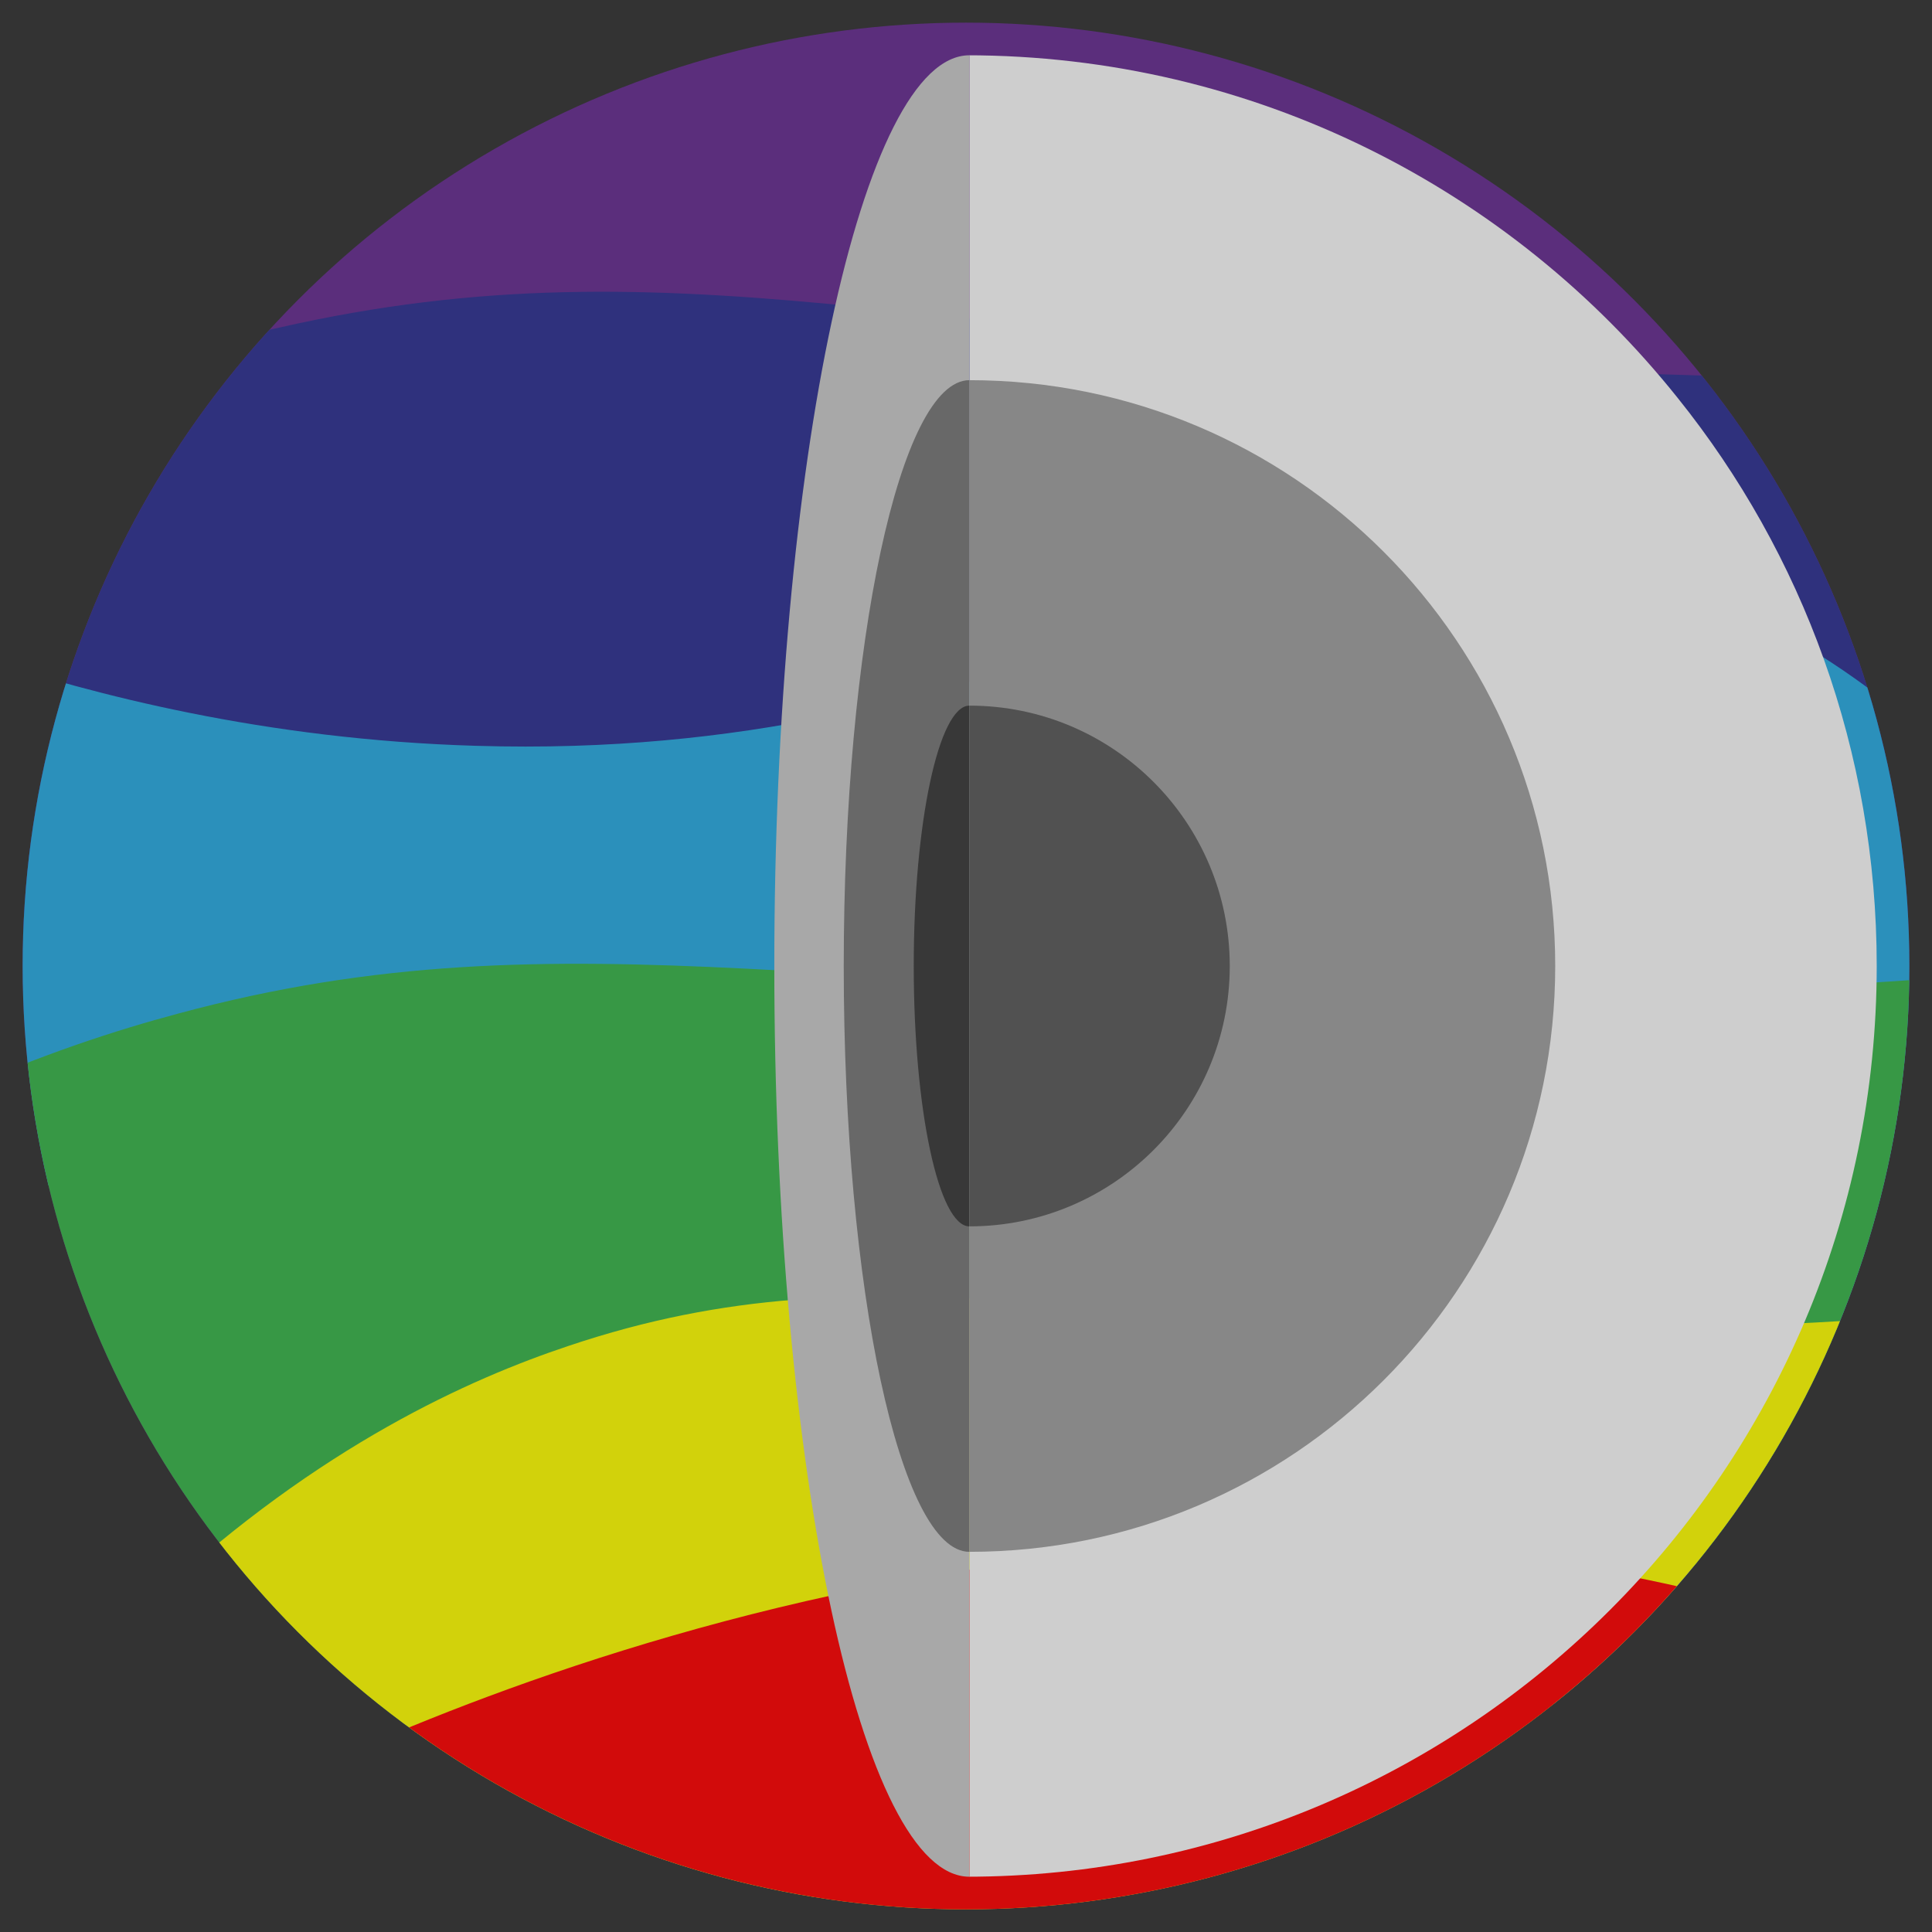 <?xml version="1.0" encoding="utf-8"?>
<!-- Generator: Adobe Illustrator 22.1.0, SVG Export Plug-In . SVG Version: 6.00 Build 0)  -->
<svg version="1.1" id="Layer_1" xmlns="http://www.w3.org/2000/svg" xmlns:xlink="http://www.w3.org/1999/xlink" x="0px" y="0px"
	 viewBox="0 0 1024 1024" style="enable-background:new 0 0 1024 1024;" xml:space="preserve">
<rect x="0" y="0" width="1024" height="1024" fill="#333333" stroke="none"/>
<style type="text/css">
	.st0{opacity:0.78;}
	.st1{clip-path:url(#SVGID_2_);fill:#662D91;}
	.st2{clip-path:url(#SVGID_4_);fill:#2E3192;}
	.st3{clip-path:url(#SVGID_6_);fill:#29ABE2;}
	.st4{clip-path:url(#SVGID_8_);fill:#39B54A;}
	.st5{clip-path:url(#SVGID_10_);fill:#FFFF00;}
	.st6{clip-path:url(#SVGID_12_);fill:#FF0000;}
	.st7{display:none;opacity:0.38;clip-path:url(#SVGID_14_);enable-background:new    ;}
	.st8{clip-path:url(#SVGID_16_);fill:#CECECE;}
	.st9{clip-path:url(#SVGID_18_);fill:#878787;}
	.st10{clip-path:url(#SVGID_20_);fill:#515151;}
	.st11{clip-path:url(#SVGID_22_);fill:#A8A8A8;}
	.st12{clip-path:url(#SVGID_24_);fill:#686868;}
	.st13{clip-path:url(#SVGID_26_);fill:#383838;}
</style>
<g class="st0">
	<g>
		<defs>
			<circle id="SVGID_1_" cx="512" cy="512" r="500"/>
		</defs>
		<clipPath id="SVGID_2_">
			<use xlink:href="#SVGID_1_"  style="overflow:visible;"/>
		</clipPath>
		<circle class="st1" cx="512" cy="512" r="500"/>
	</g>
	<g>
		<defs>
			<circle id="SVGID_3_" cx="512" cy="512" r="500"/>
		</defs>
		<clipPath id="SVGID_4_">
			<use xlink:href="#SVGID_3_"  style="overflow:visible;"/>
		</clipPath>
		<path class="st2" d="M-120.9,290.8C-9.3,215.9,91.3,185.6,157.2,171.6c212.5-45.7,353.7,14,720.8,26.7
			c117.1,4,211.5,1.4,266.6-0.7c61.6,60.9,123.2,121.8,185.2,182.6l-932.6,299l-621-294.3L-120.9,290.8z"/>
	</g>
	<g>
		<defs>
			<circle id="SVGID_5_" cx="512" cy="512" r="500"/>
		</defs>
		<clipPath id="SVGID_6_">
			<use xlink:href="#SVGID_5_"  style="overflow:visible;"/>
		</clipPath>
		<path class="st3" d="M1219.9,660.4c-141.6-272-281-346.9-384.7-363.1c-176.2-27.7-297.6,106.6-582.9,98
			C139.9,392,48.7,367.9-10.3,348.5c-71.3,49.4-142.7,98.7-214,148.1L642,952.9L1304.9,771L1219.9,660.4z"/>
	</g>
	<g>
		<defs>
			<circle id="SVGID_7_" cx="512" cy="512" r="500"/>
		</defs>
		<clipPath id="SVGID_8_">
			<use xlink:href="#SVGID_7_"  style="overflow:visible;"/>
		</clipPath>
		<path class="st4" d="M-177.1,670.1C-69.4,589.8,29.7,554.5,94.5,537.2c209.7-56.6,354.1-3.6,721.5-9.4
			c117.1-1.8,211.1-9,266.2-13.7c64.5,57.6,129.3,115.6,193.8,173.3l-916.4,345.1l-635.1-263L-177.1,670.1z"/>
	</g>
	<g>
		<defs>
			<circle id="SVGID_9_" cx="512" cy="512" r="500"/>
		</defs>
		<clipPath id="SVGID_10_">
			<use xlink:href="#SVGID_9_"  style="overflow:visible;"/>
		</clipPath>
		<path class="st5" d="M83.3,846.3c86.5-80.3,166.1-115.6,217.9-132.9c168.2-56.6,283.9-3.6,578.5-9.4c94-1.8,169.3-9,213.6-13.7
			c51.9,57.6,103.7,115.6,155.6,173.3l-735.2,345.1L4.4,945.7L83.3,846.3z"/>
	</g>
	<g>
		<defs>
			<circle id="SVGID_11_" cx="512" cy="512" r="500"/>
		</defs>
		<clipPath id="SVGID_12_">
			<use xlink:href="#SVGID_11_"  style="overflow:visible;"/>
		</clipPath>
		<path class="st6" d="M119.3,961.2c0,0,374.6-211.5,773.4-119.6L1012,974.2l-563,264l-389.8-201L119.3,961.2z"/>
	</g>
</g>
<g>
	<g>
		<defs>
			<path id="SVGID_13_" d="M994.7,512c0,266.6-216.1,482.7-482.7,482.7S29.3,778.6,29.3,512S245.4,29.3,512,29.3
				c152.7,0,288.9,71,377.2,181.6C955.4,293.3,994.7,398.2,994.7,512z"/>
		</defs>
		<clipPath id="SVGID_14_">
			<use xlink:href="#SVGID_13_"  style="overflow:visible;"/>
		</clipPath>
		<path class="st7" d="M772.8,74c0,0,150.2,400.2-176.2,702.1l-326,425.8l1258.6-514.4L1081.2-22.2L772.8,74z"/>
	</g>
	<g>
		<defs>
			<path id="SVGID_15_" d="M994.7,512c0,266.6-216.1,482.7-482.7,482.7S29.3,778.6,29.3,512S245.4,29.3,512,29.3
				c152.7,0,288.9,71,377.2,181.6C955.4,293.3,994.7,398.2,994.7,512z"/>
		</defs>
		<clipPath id="SVGID_16_">
			<use xlink:href="#SVGID_15_"  style="overflow:visible;"/>
		</clipPath>
		<path class="st8" d="M513.8,994.7c266.6,0,482.7-216.1,482.7-482.7S780.4,29.3,513.8,29.3"/>
	</g>
	<g>
		<defs>
			<path id="SVGID_17_" d="M994.7,512c0,266.6-216.1,482.7-482.7,482.7S29.3,778.6,29.3,512S245.4,29.3,512,29.3
				c152.7,0,288.9,71,377.2,181.6C955.4,293.3,994.7,398.2,994.7,512z"/>
		</defs>
		<clipPath id="SVGID_18_">
			<use xlink:href="#SVGID_17_"  style="overflow:visible;"/>
		</clipPath>
		<path class="st9" d="M513.8,822.5c171.5,0,310.5-139,310.5-310.5s-139-310.5-310.5-310.5"/>
	</g>
	<g>
		<defs>
			<path id="SVGID_19_" d="M994.7,512c0,266.6-216.1,482.7-482.7,482.7S29.3,778.6,29.3,512S245.4,29.3,512,29.3
				c152.7,0,288.9,71,377.2,181.6C955.4,293.3,994.7,398.2,994.7,512z"/>
		</defs>
		<clipPath id="SVGID_20_">
			<use xlink:href="#SVGID_19_"  style="overflow:visible;"/>
		</clipPath>
		<path class="st10" d="M513.8,650c76,0,138-61.6,138-138c0-76-61.6-138-138-138"/>
	</g>
	<g>
		<defs>
			<path id="SVGID_21_" d="M994.7,512c0,266.6-216.1,482.7-482.7,482.7S29.3,778.6,29.3,512S245.4,29.3,512,29.3
				c152.7,0,288.9,71,377.2,181.6C955.4,293.3,994.7,398.2,994.7,512z"/>
		</defs>
		<clipPath id="SVGID_22_">
			<use xlink:href="#SVGID_21_"  style="overflow:visible;"/>
		</clipPath>
		<path class="st11" d="M513.8,994.7c-57.3,0-103.4-216.1-103.4-482.7S456.9,29.3,513.8,29.3"/>
	</g>
	<g>
		<defs>
			<path id="SVGID_23_" d="M994.7,512c0,266.6-216.1,482.7-482.7,482.7S29.3,778.6,29.3,512S245.4,29.3,512,29.3
				c152.7,0,288.9,71,377.2,181.6C955.4,293.3,994.7,398.2,994.7,512z"/>
		</defs>
		<clipPath id="SVGID_24_">
			<use xlink:href="#SVGID_23_"  style="overflow:visible;"/>
		</clipPath>
		<path class="st12" d="M513.8,822.5c-36.7,0-66.6-139-66.6-310.5s29.9-310.5,66.6-310.5"/>
	</g>
	<g>
		<defs>
			<path id="SVGID_25_" d="M994.7,512c0,266.6-216.1,482.7-482.7,482.7S29.3,778.6,29.3,512S245.4,29.3,512,29.3
				c152.7,0,288.9,71,377.2,181.6C955.4,293.3,994.7,398.2,994.7,512z"/>
		</defs>
		<clipPath id="SVGID_26_">
			<use xlink:href="#SVGID_25_"  style="overflow:visible;"/>
		</clipPath>
		<path class="st13" d="M513.8,650c-16.2,0-29.5-61.6-29.5-138c0-76,13.3-138,29.5-138"/>
	</g>
</g>
</svg>

